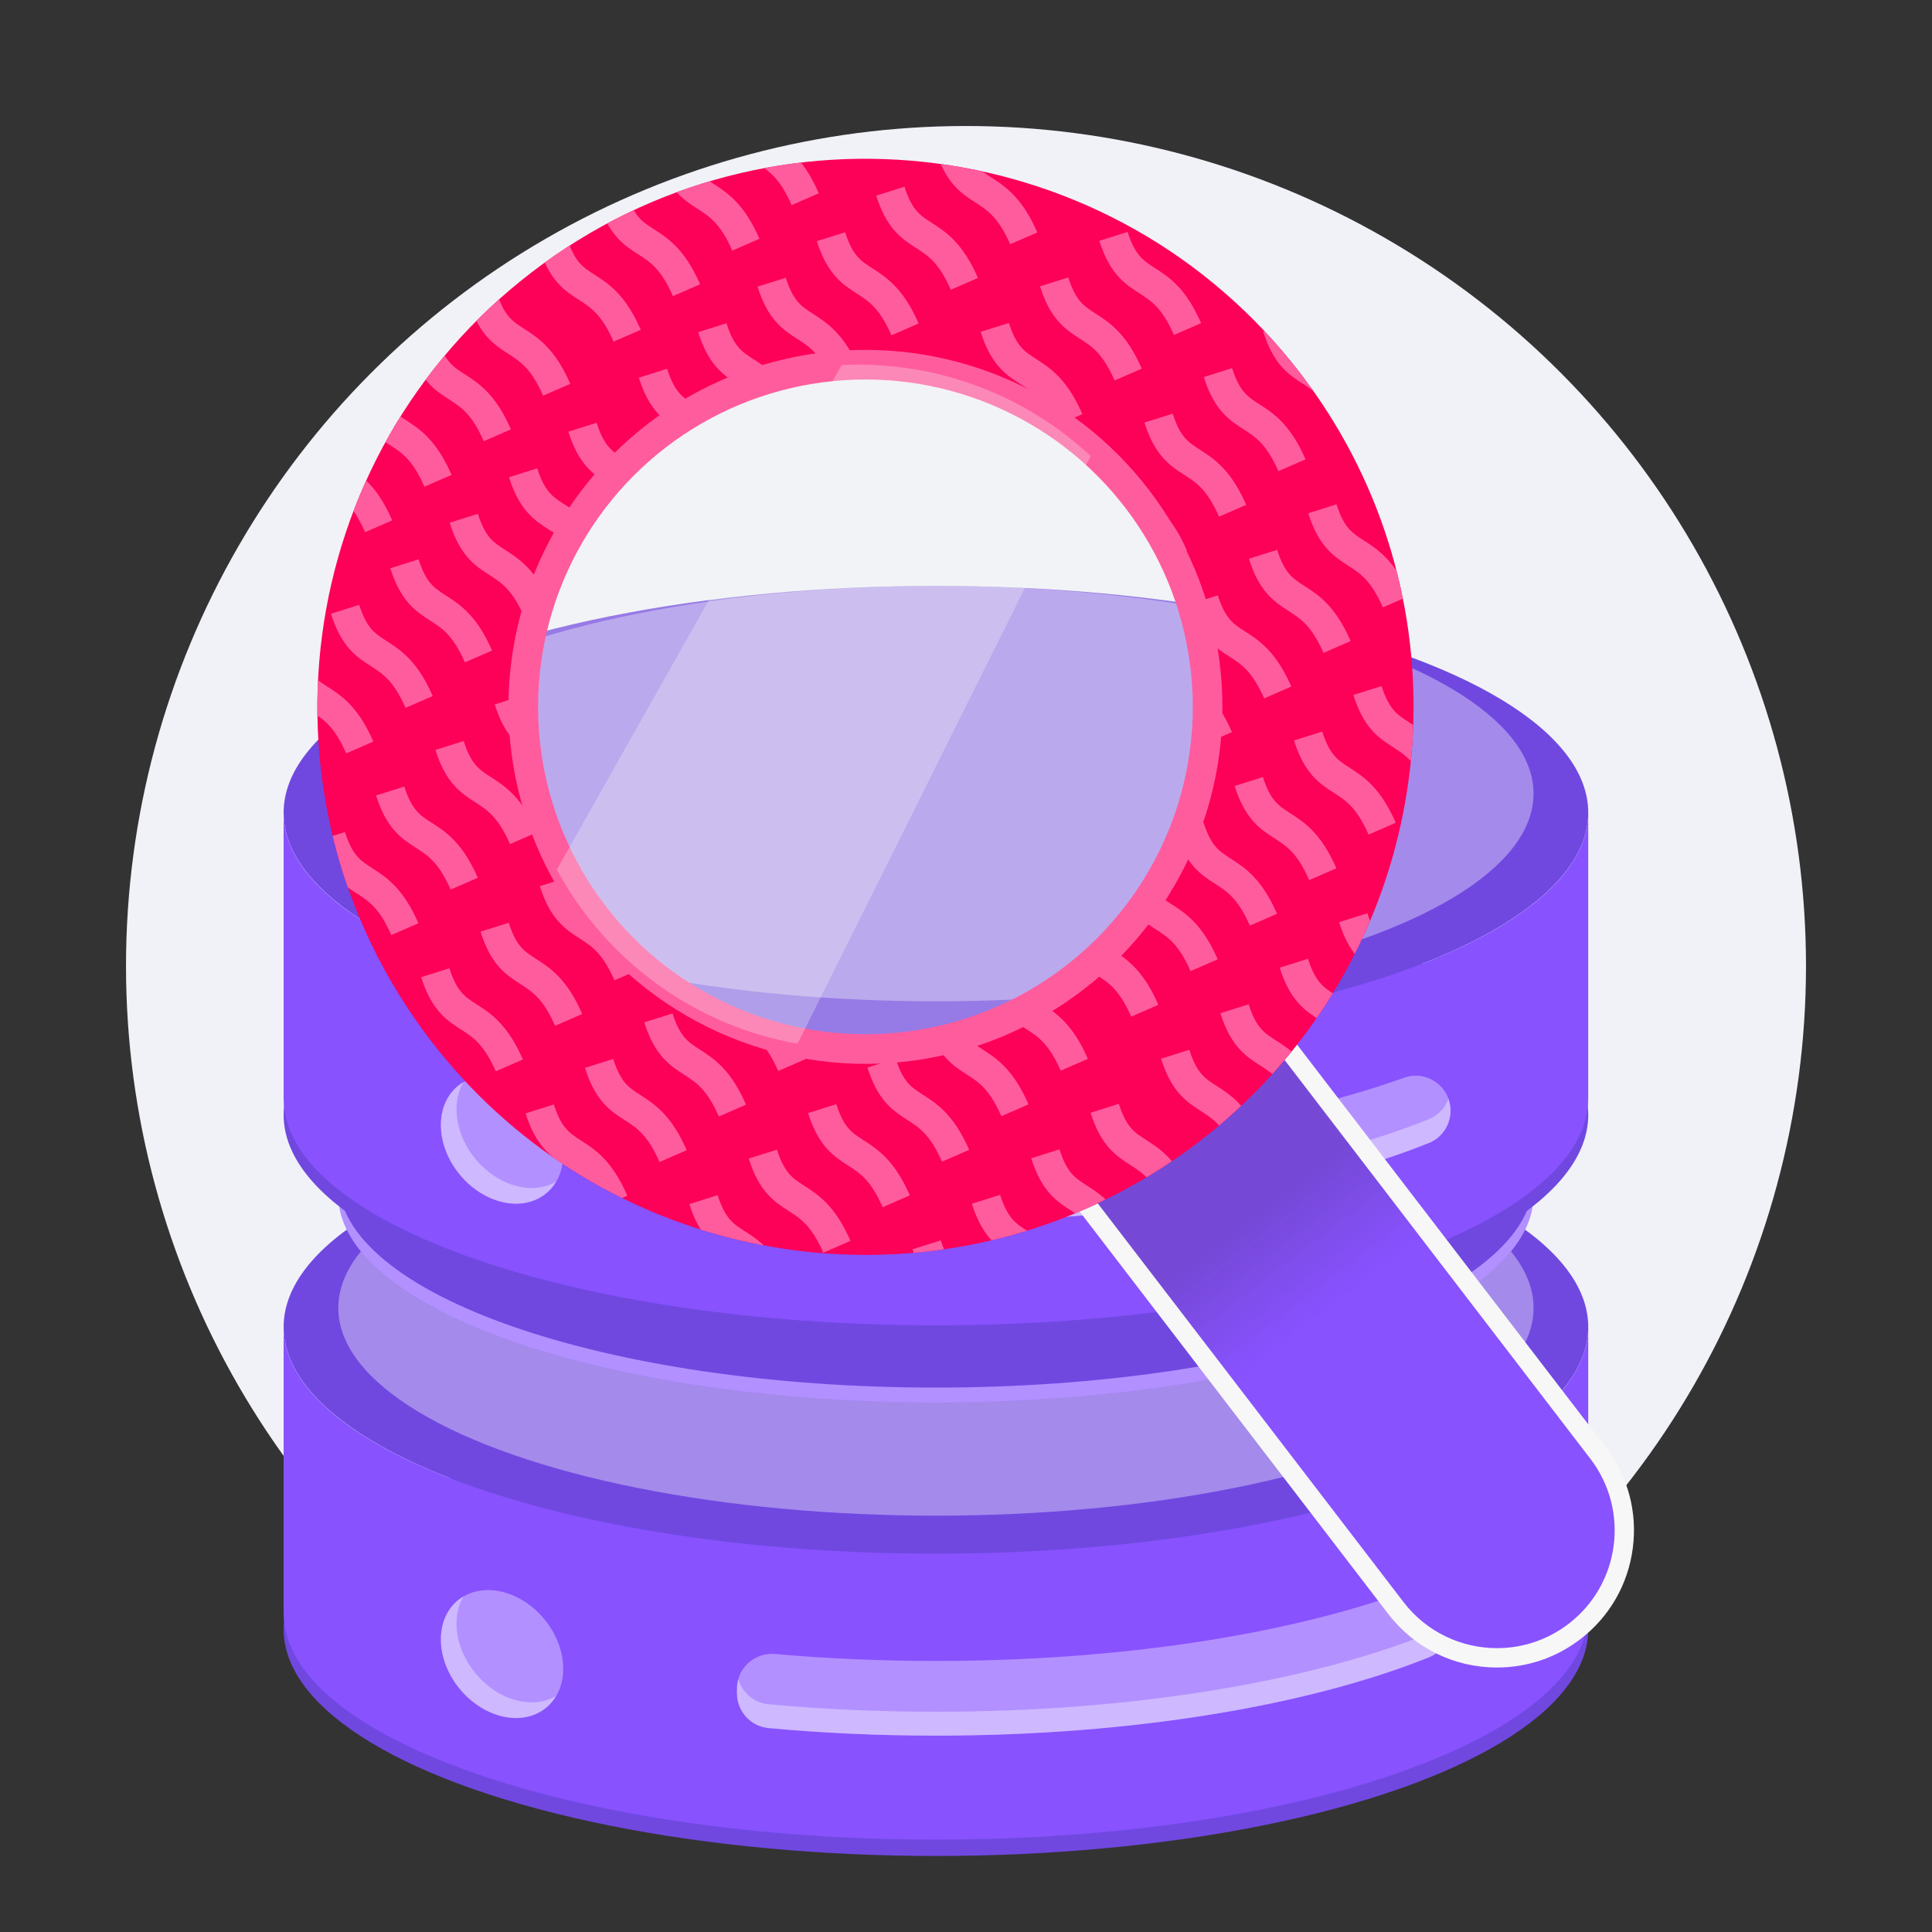 <?xml version="1.0" encoding="UTF-8"?><svg id="Layer_1" xmlns="http://www.w3.org/2000/svg" xmlns:xlink="http://www.w3.org/1999/xlink" viewBox="0 0 100 100"><rect x="0" y="0" width="100" height="100" fill="#333333" stroke="none"/><defs><style>.cls-1{fill:#8852ff;}.cls-2{stroke:#ff5c9e;stroke-miterlimit:10;stroke-width:1.534px;}.cls-2,.cls-3{fill:none;}.cls-4{fill:#f0f2f7;}.cls-5{fill:#fd0057;}.cls-6{fill:#7048e0;}.cls-7{opacity:.29;}.cls-7,.cls-8{fill:#f7f7f7;}.cls-9{clip-path:url(#clippath-1);}.cls-10{fill:url(#linear-gradient);opacity:.19;}.cls-11{clip-path:url(#clippath);}.cls-12{fill:#fff;opacity:.36;}</style><linearGradient id="linear-gradient" x1="827.272" y1="1529.232" x2="827.272" y2="1522.775" gradientTransform="translate(-762.477 -1460.13)" gradientUnits="userSpaceOnUse"><stop offset="0" stop-color="#231f20" stop-opacity="0"/><stop offset="1" stop-color="#231f20"/></linearGradient><clipPath id="clippath"><circle class="cls-3" cx="44.795" cy="36.587" r="28.366"/></clipPath><clipPath id="clippath-1"><path class="cls-3" d="M67.307,19.329c-9.538-12.439-27.342-14.787-39.771-5.249-12.439,9.529-14.787,27.333-5.249,39.771,8.257,10.766,22.724,13.969,34.531,8.435v-.009c1.815-.845,3.577-1.904,5.232-3.176,1.664-1.272,3.141-2.696,4.44-4.235,8.417-9.965,9.075-24.77,.819-35.536ZM30.738,47.364c-5.952-7.758-4.484-18.88,3.274-24.833,7.767-5.943,18.88-4.484,24.833,3.283,5.952,7.758,4.484,18.871-3.274,24.824-7.767,5.952-18.88,4.484-24.833-3.274Z"/></clipPath></defs><circle class="cls-4" cx="50" cy="50" r="43.478"/><g><g><g><ellipse class="cls-6" cx="48.444" cy="68.683" rx="33.763" ry="11.735"/><ellipse class="cls-6" cx="48.444" cy="84.33" rx="33.763" ry="11.735"/><ellipse class="cls-12" cx="48.444" cy="67.7" rx="30.933" ry="10.751"/><path class="cls-1" d="M82.206,68.683v14.8c0,6.482-15.114,11.736-33.763,11.736-18.646,0-33.763-5.254-33.763-11.736v-14.8c0,4.931,8.751,9.155,21.154,10.891,3.897,.544,8.151,.845,12.609,.845,4.462,0,8.72-.302,12.616-.845,12.399-1.74,21.147-5.959,21.147-10.891Z"/></g><g><path class="cls-12" d="M75.08,84.111h0c0,.736-.443,1.402-1.126,1.676-6.19,2.483-15.325,4.05-25.51,4.05-2.99,0-5.893-.136-8.656-.391-.931-.086-1.643-.866-1.643-1.802v-.236c0-1.062,.909-1.891,1.966-1.798,2.665,.236,5.458,.361,8.333,.361,9.502,0,18.09-1.364,24.225-3.563,1.176-.422,2.411,.452,2.411,1.701Z"/><path class="cls-12" d="M75.08,84.112c0,.736-.444,1.403-1.124,1.673-6.191,2.483-15.326,4.052-25.512,4.052-2.989,0-5.894-.135-8.657-.392-.932-.083-1.642-.863-1.642-1.799v-.235c0-.174,.022-.34,.074-.497,.196,.697,.81,1.229,1.568,1.298,2.762,.253,5.668,.388,8.657,.388,10.186,0,19.321-1.564,25.512-4.047,.479-.196,.845-.584,1.015-1.054,.07,.187,.109,.396,.109,.614Z"/></g><g><ellipse class="cls-12" cx="25.985" cy="85.617" rx="2.839" ry="3.599" transform="translate(-48.443 35.959) rotate(-39.406)"/><path class="cls-12" d="M28.783,87.784c-.532,.893-1.586,1.337-2.797,1.046-1.751-.418-3.167-2.204-3.167-3.986,0-1.015,.462-1.808,1.181-2.226-.235,.392-.37,.876-.37,1.42,0,1.782,1.416,3.568,3.163,3.986,.754,.179,1.446,.078,1.991-.24Z"/></g></g><g><g><ellipse class="cls-1" cx="48.444" cy="61.844" rx="30.933" ry="10.751"/><ellipse class="cls-12" cx="48.444" cy="61.844" rx="30.933" ry="10.751"/><path class="cls-6" d="M79.376,56.468v4.601c0,5.939-13.847,10.752-30.933,10.752-17.083,0-30.933-4.814-30.933-10.752v-4.601c0,4.518,8.018,8.387,19.38,9.978,3.57,.498,7.468,.774,11.552,.774,4.088,0,7.989-.276,11.559-.774,11.36-1.594,19.374-5.46,19.374-9.978Z"/><ellipse class="cls-6" cx="48.444" cy="42.061" rx="33.763" ry="11.735"/><ellipse class="cls-6" cx="48.444" cy="57.707" rx="33.763" ry="11.735"/><ellipse class="cls-12" cx="48.444" cy="41.077" rx="30.933" ry="10.751"/><path class="cls-1" d="M82.206,42.061v14.8c0,6.482-15.114,11.736-33.763,11.736-18.646,0-33.763-5.254-33.763-11.736v-14.8c0,4.931,8.751,9.155,21.154,10.891,3.897,.544,8.151,.845,12.609,.845,4.462,0,8.72-.302,12.616-.845,12.399-1.74,21.147-5.959,21.147-10.891Z"/></g><g><path class="cls-12" d="M75.08,57.488h0c0,.736-.443,1.402-1.126,1.676-6.19,2.483-15.325,4.05-25.51,4.05-2.99,0-5.893-.136-8.656-.391-.931-.086-1.643-.866-1.643-1.802v-.236c0-1.062,.909-1.891,1.966-1.798,2.665,.236,5.458,.361,8.333,.361,9.502,0,18.09-1.364,24.225-3.563,1.176-.422,2.411,.452,2.411,1.701Z"/><path class="cls-12" d="M75.08,57.489c0,.736-.444,1.403-1.124,1.673-6.191,2.483-15.326,4.052-25.512,4.052-2.989,0-5.894-.135-8.657-.392-.932-.083-1.642-.863-1.642-1.799v-.235c0-.174,.022-.34,.074-.497,.196,.697,.81,1.229,1.568,1.298,2.762,.253,5.668,.388,8.657,.388,10.186,0,19.321-1.564,25.512-4.047,.479-.196,.845-.584,1.015-1.054,.07,.187,.109,.396,.109,.614Z"/></g><g><ellipse class="cls-12" cx="25.985" cy="58.994" rx="2.839" ry="3.599" transform="translate(-31.543 29.907) rotate(-39.406)"/><path class="cls-12" d="M28.783,61.162c-.532,.893-1.586,1.337-2.797,1.046-1.751-.418-3.167-2.204-3.167-3.986,0-1.015,.462-1.808,1.181-2.226-.235,.392-.37,.876-.37,1.42,0,1.782,1.416,3.568,3.163,3.986,.754,.179,1.446,.078,1.991-.24Z"/></g></g></g><g><circle class="cls-7" cx="44.792" cy="36.587" r="17.714"/><g><g><g><path class="cls-1" d="M77.486,85.809c-2.069,0-3.979-.94-5.236-2.581l-18.672-24.351,10.465-8.025,18.672,24.351c1.072,1.398,1.535,3.13,1.305,4.876s-1.127,3.298-2.524,4.369c-1.162,.891-2.548,1.361-4.009,1.361Z"/><path class="cls-8" d="M63.95,51.553l18.367,23.953c2.048,2.671,1.543,6.496-1.128,8.544h-0c-1.106,.848-2.41,1.258-3.704,1.258-1.831,0-3.64-.821-4.84-2.386l-18.367-23.953,9.672-7.416m.185-1.402l-.794,.609-9.672,7.416-.794,.609,.608,.794,18.367,23.953c1.354,1.765,3.407,2.778,5.634,2.778,1.571,0,3.062-.507,4.312-1.465,1.504-1.153,2.468-2.823,2.716-4.701,.248-1.879-.25-3.741-1.403-5.245l-18.367-23.953-.608-.794h0Z"/></g><rect class="cls-10" x="58.701" y="55.622" width="12.188" height="14.095" transform="translate(-24.758 52.365) rotate(-37.481)"/><g><path class="cls-5" d="M67.309,19.329c-9.538-12.439-27.342-14.787-39.771-5.249-12.439,9.529-14.787,27.333-5.249,39.771,8.257,10.766,22.724,13.969,34.531,8.435v-.009c1.815-.845,3.577-1.904,5.232-3.176,1.664-1.272,3.141-2.696,4.44-4.235,8.417-9.965,9.075-24.77,.819-35.536ZM30.741,47.364c-5.952-7.758-4.484-18.88,3.274-24.833,7.767-5.943,18.88-4.484,24.833,3.283,5.952,7.758,4.484,18.871-3.274,24.824-7.767,5.952-18.88,4.484-24.833-3.274Z"/><g class="cls-11"><circle class="cls-2" cx="44.795" cy="36.587" r="17.711"/></g></g></g><g class="cls-9"><g><g><path class="cls-2" d="M3.48,31.865c.927,2.941,2.424,1.563,3.832,4.798"/><path class="cls-2" d="M6.552,29.509c.927,2.941,2.424,1.563,3.832,4.798"/><path class="cls-2" d="M9.623,27.154c.927,2.941,2.424,1.563,3.832,4.798"/><path class="cls-2" d="M12.695,24.798c.927,2.941,2.424,1.563,3.832,4.798"/><path class="cls-2" d="M15.767,22.443c.927,2.941,2.424,1.563,3.832,4.798"/><path class="cls-2" d="M18.839,20.088c.927,2.941,2.424,1.563,3.832,4.798"/><path class="cls-2" d="M21.911,17.732c.927,2.941,2.424,1.563,3.832,4.798"/><path class="cls-2" d="M24.983,15.377c.927,2.941,2.424,1.563,3.832,4.798"/></g><g><path class="cls-2" d="M28.631,12.579c.927,2.941,2.424,1.563,3.832,4.798"/><path class="cls-2" d="M31.702,10.224c.927,2.941,2.424,1.563,3.832,4.798"/><path class="cls-2" d="M34.774,7.868c.927,2.941,2.424,1.563,3.832,4.798"/><path class="cls-2" d="M37.846,5.513c.927,2.941,2.424,1.563,3.832,4.798"/><path class="cls-2" d="M40.918,3.157c.927,2.941,2.424,1.563,3.832,4.798"/><path class="cls-2" d="M43.99,.802c.927,2.941,2.424,1.563,3.832,4.798"/><path class="cls-2" d="M47.062-1.553c.927,2.941,2.424,1.563,3.832,4.798"/><path class="cls-2" d="M50.133-3.909c.927,2.941,2.424,1.563,3.832,4.798"/></g><g><path class="cls-2" d="M8.646,38.603c.927,2.941,2.424,1.563,3.832,4.798"/><path class="cls-2" d="M11.718,36.247c.927,2.941,2.424,1.563,3.832,4.798"/><path class="cls-2" d="M14.79,33.892c.927,2.941,2.424,1.563,3.832,4.798"/><path class="cls-2" d="M17.862,31.536c.927,2.941,2.424,1.563,3.832,4.798"/><path class="cls-2" d="M20.934,29.181c.927,2.941,2.424,1.563,3.832,4.798"/><path class="cls-2" d="M24.005,26.825c.927,2.941,2.424,1.563,3.832,4.798"/><path class="cls-2" d="M27.077,24.47c.927,2.941,2.424,1.563,3.832,4.798"/><path class="cls-2" d="M30.149,22.114c.927,2.941,2.424,1.563,3.832,4.798"/></g><g><path class="cls-2" d="M33.797,19.317c.927,2.941,2.424,1.563,3.832,4.798"/><path class="cls-2" d="M36.869,16.962c.927,2.941,2.424,1.563,3.832,4.798"/><path class="cls-2" d="M39.941,14.606c.927,2.941,2.424,1.563,3.832,4.798"/><path class="cls-2" d="M43.013,12.251c.927,2.941,2.424,1.563,3.832,4.798"/><path class="cls-2" d="M46.084,9.895c.927,2.941,2.424,1.563,3.832,4.798"/><path class="cls-2" d="M49.156,7.54c.927,2.941,2.424,1.563,3.832,4.798"/><path class="cls-2" d="M52.228,5.184c.927,2.941,2.424,1.563,3.832,4.798"/><path class="cls-2" d="M55.3,2.829c.927,2.941,2.424,1.563,3.832,4.798"/></g><g><path class="cls-2" d="M14.052,45.653c.927,2.941,2.424,1.563,3.832,4.798"/><path class="cls-2" d="M17.124,43.297c.927,2.941,2.424,1.563,3.832,4.798"/><path class="cls-2" d="M20.196,40.942c.927,2.941,2.424,1.563,3.832,4.798"/><path class="cls-2" d="M23.268,38.586c.927,2.941,2.424,1.563,3.832,4.798"/><path class="cls-2" d="M26.339,36.231c.927,2.941,2.424,1.563,3.832,4.798"/><path class="cls-2" d="M29.411,33.875c.927,2.941,2.424,1.563,3.832,4.798"/><path class="cls-2" d="M32.483,31.52c.927,2.941,2.424,1.563,3.832,4.798"/><path class="cls-2" d="M35.555,29.164c.927,2.941,2.424,1.563,3.832,4.798"/></g><g><path class="cls-2" d="M39.203,26.367c.927,2.941,2.424,1.563,3.832,4.798"/><path class="cls-2" d="M42.275,24.012c.927,2.941,2.424,1.563,3.832,4.798"/><path class="cls-2" d="M45.347,21.656c.927,2.941,2.424,1.563,3.832,4.798"/><path class="cls-2" d="M48.419,19.301c.927,2.941,2.424,1.563,3.832,4.798"/><path class="cls-2" d="M51.49,16.945c.927,2.941,2.424,1.563,3.832,4.798"/><path class="cls-2" d="M54.562,14.59c.927,2.941,2.424,1.563,3.832,4.798"/><path class="cls-2" d="M57.634,12.234c.927,2.941,2.424,1.563,3.832,4.798"/><path class="cls-2" d="M60.706,9.879c.927,2.941,2.424,1.563,3.832,4.798"/></g><g><path class="cls-2" d="M19.458,52.703c.927,2.941,2.424,1.563,3.832,4.798"/><path class="cls-2" d="M22.53,50.347c.927,2.941,2.424,1.563,3.832,4.798"/><path class="cls-2" d="M25.602,47.992c.927,2.941,2.424,1.563,3.832,4.798"/><path class="cls-2" d="M28.674,45.636c.927,2.941,2.424,1.563,3.832,4.798"/><path class="cls-2" d="M31.745,43.281c.927,2.941,2.424,1.563,3.832,4.798"/><path class="cls-2" d="M34.817,40.925c.927,2.941,2.424,1.563,3.832,4.798"/><path class="cls-2" d="M37.889,38.57c.927,2.941,2.424,1.563,3.832,4.798"/><path class="cls-2" d="M40.961,36.214c.927,2.941,2.424,1.563,3.832,4.798"/></g><g><path class="cls-2" d="M44.609,33.417c.927,2.941,2.424,1.563,3.832,4.798"/><path class="cls-2" d="M47.681,31.062c.927,2.941,2.424,1.563,3.832,4.798"/><path class="cls-2" d="M50.753,28.706c.927,2.941,2.424,1.563,3.832,4.798"/><path class="cls-2" d="M53.824,26.351c.927,2.941,2.424,1.563,3.832,4.798"/><path class="cls-2" d="M56.896,23.995c.927,2.941,2.424,1.563,3.832,4.798"/><path class="cls-2" d="M59.968,21.64c.927,2.941,2.424,1.563,3.832,4.798"/><path class="cls-2" d="M63.04,19.284c.927,2.941,2.424,1.563,3.832,4.798"/><path class="cls-2" d="M66.112,16.929c.927,2.941,2.424,1.563,3.832,4.798"/></g><g><path class="cls-2" d="M24.864,59.753c.927,2.941,2.424,1.563,3.832,4.798"/><path class="cls-2" d="M27.936,57.397c.927,2.941,2.424,1.563,3.832,4.798"/><path class="cls-2" d="M31.008,55.042c.927,2.941,2.424,1.563,3.832,4.798"/><path class="cls-2" d="M34.079,52.686c.927,2.941,2.424,1.563,3.832,4.798"/><path class="cls-2" d="M37.151,50.331c.927,2.941,2.424,1.563,3.832,4.798"/><path class="cls-2" d="M40.223,47.975c.927,2.941,2.424,1.563,3.832,4.798"/><path class="cls-2" d="M43.295,45.62c.927,2.941,2.424,1.563,3.832,4.798"/><path class="cls-2" d="M46.367,43.264c.927,2.941,2.424,1.563,3.832,4.798"/></g><g><path class="cls-2" d="M50.015,40.467c.927,2.941,2.424,1.563,3.832,4.798"/><path class="cls-2" d="M53.087,38.112c.927,2.941,2.424,1.563,3.832,4.798"/><path class="cls-2" d="M56.158,35.756c.927,2.941,2.424,1.563,3.832,4.798"/><path class="cls-2" d="M59.23,33.401c.927,2.941,2.424,1.563,3.832,4.798"/><path class="cls-2" d="M62.302,31.045c.927,2.941,2.424,1.563,3.832,4.798"/><path class="cls-2" d="M65.374,28.69c.927,2.941,2.424,1.563,3.832,4.798"/><path class="cls-2" d="M68.446,26.334c.927,2.941,2.424,1.563,3.832,4.798"/><path class="cls-2" d="M71.518,23.979c.927,2.941,2.424,1.563,3.832,4.798"/></g><g><path class="cls-2" d="M30.27,66.803c.927,2.941,2.424,1.563,3.832,4.798"/><path class="cls-2" d="M33.342,64.447c.927,2.941,2.424,1.563,3.832,4.798"/><path class="cls-2" d="M36.414,62.092c.927,2.941,2.424,1.563,3.832,4.798"/><path class="cls-2" d="M39.485,59.736c.927,2.941,2.424,1.563,3.832,4.798"/><path class="cls-2" d="M42.557,57.381c.927,2.941,2.424,1.563,3.832,4.798"/><path class="cls-2" d="M45.629,55.025c.927,2.941,2.424,1.563,3.832,4.798"/><path class="cls-2" d="M48.701,52.67c.927,2.941,2.424,1.563,3.832,4.798"/><path class="cls-2" d="M51.773,50.314c.927,2.941,2.424,1.563,3.832,4.798"/></g><g><path class="cls-2" d="M55.421,47.517c.927,2.941,2.424,1.563,3.832,4.798"/><path class="cls-2" d="M58.493,45.162c.927,2.941,2.424,1.563,3.832,4.798"/><path class="cls-2" d="M61.564,42.806c.927,2.941,2.424,1.563,3.832,4.798"/><path class="cls-2" d="M64.636,40.451c.927,2.941,2.424,1.563,3.832,4.798"/><path class="cls-2" d="M67.708,38.095c.927,2.941,2.424,1.563,3.832,4.798"/><path class="cls-2" d="M70.78,35.74c.927,2.941,2.424,1.563,3.832,4.798"/><path class="cls-2" d="M73.852,33.384c.927,2.941,2.424,1.563,3.832,4.798"/><path class="cls-2" d="M76.924,31.029c.927,2.941,2.424,1.563,3.832,4.798"/></g><g><path class="cls-2" d="M35.676,73.853c.927,2.941,2.424,1.563,3.832,4.798"/><path class="cls-2" d="M38.748,71.497c.927,2.941,2.424,1.563,3.832,4.798"/><path class="cls-2" d="M41.819,69.142c.927,2.941,2.424,1.563,3.832,4.798"/><path class="cls-2" d="M44.891,66.786c.927,2.941,2.424,1.563,3.832,4.798"/><path class="cls-2" d="M47.963,64.431c.927,2.941,2.424,1.563,3.832,4.798"/><path class="cls-2" d="M51.035,62.075c.927,2.941,2.424,1.563,3.832,4.798"/><path class="cls-2" d="M54.107,59.72c.927,2.941,2.424,1.563,3.832,4.798"/><path class="cls-2" d="M57.179,57.364c.927,2.941,2.424,1.563,3.832,4.798"/></g><g><path class="cls-2" d="M60.827,54.567c.927,2.941,2.424,1.563,3.832,4.798"/><path class="cls-2" d="M63.898,52.212c.927,2.941,2.424,1.563,3.832,4.798"/><path class="cls-2" d="M66.97,49.856c.927,2.941,2.424,1.563,3.832,4.798"/><path class="cls-2" d="M70.042,47.501c.927,2.941,2.424,1.563,3.832,4.798"/><path class="cls-2" d="M73.114,45.145c.927,2.941,2.424,1.563,3.832,4.798"/><path class="cls-2" d="M76.186,42.79c.927,2.941,2.424,1.563,3.832,4.798"/><path class="cls-2" d="M79.258,40.434c.927,2.941,2.424,1.563,3.832,4.798"/><path class="cls-2" d="M82.329,38.079c.927,2.941,2.424,1.563,3.832,4.798"/></g></g></g></g><path class="cls-7" d="M56.452,23.603l-15.17,30.42c-5.39-.95-9.94-4.35-12.46-9.01l14.74-26.12c.28-.01,.56-.02,.84-.02,4.65,0,8.89,1.79,12.05,4.73Z"/></g></svg>